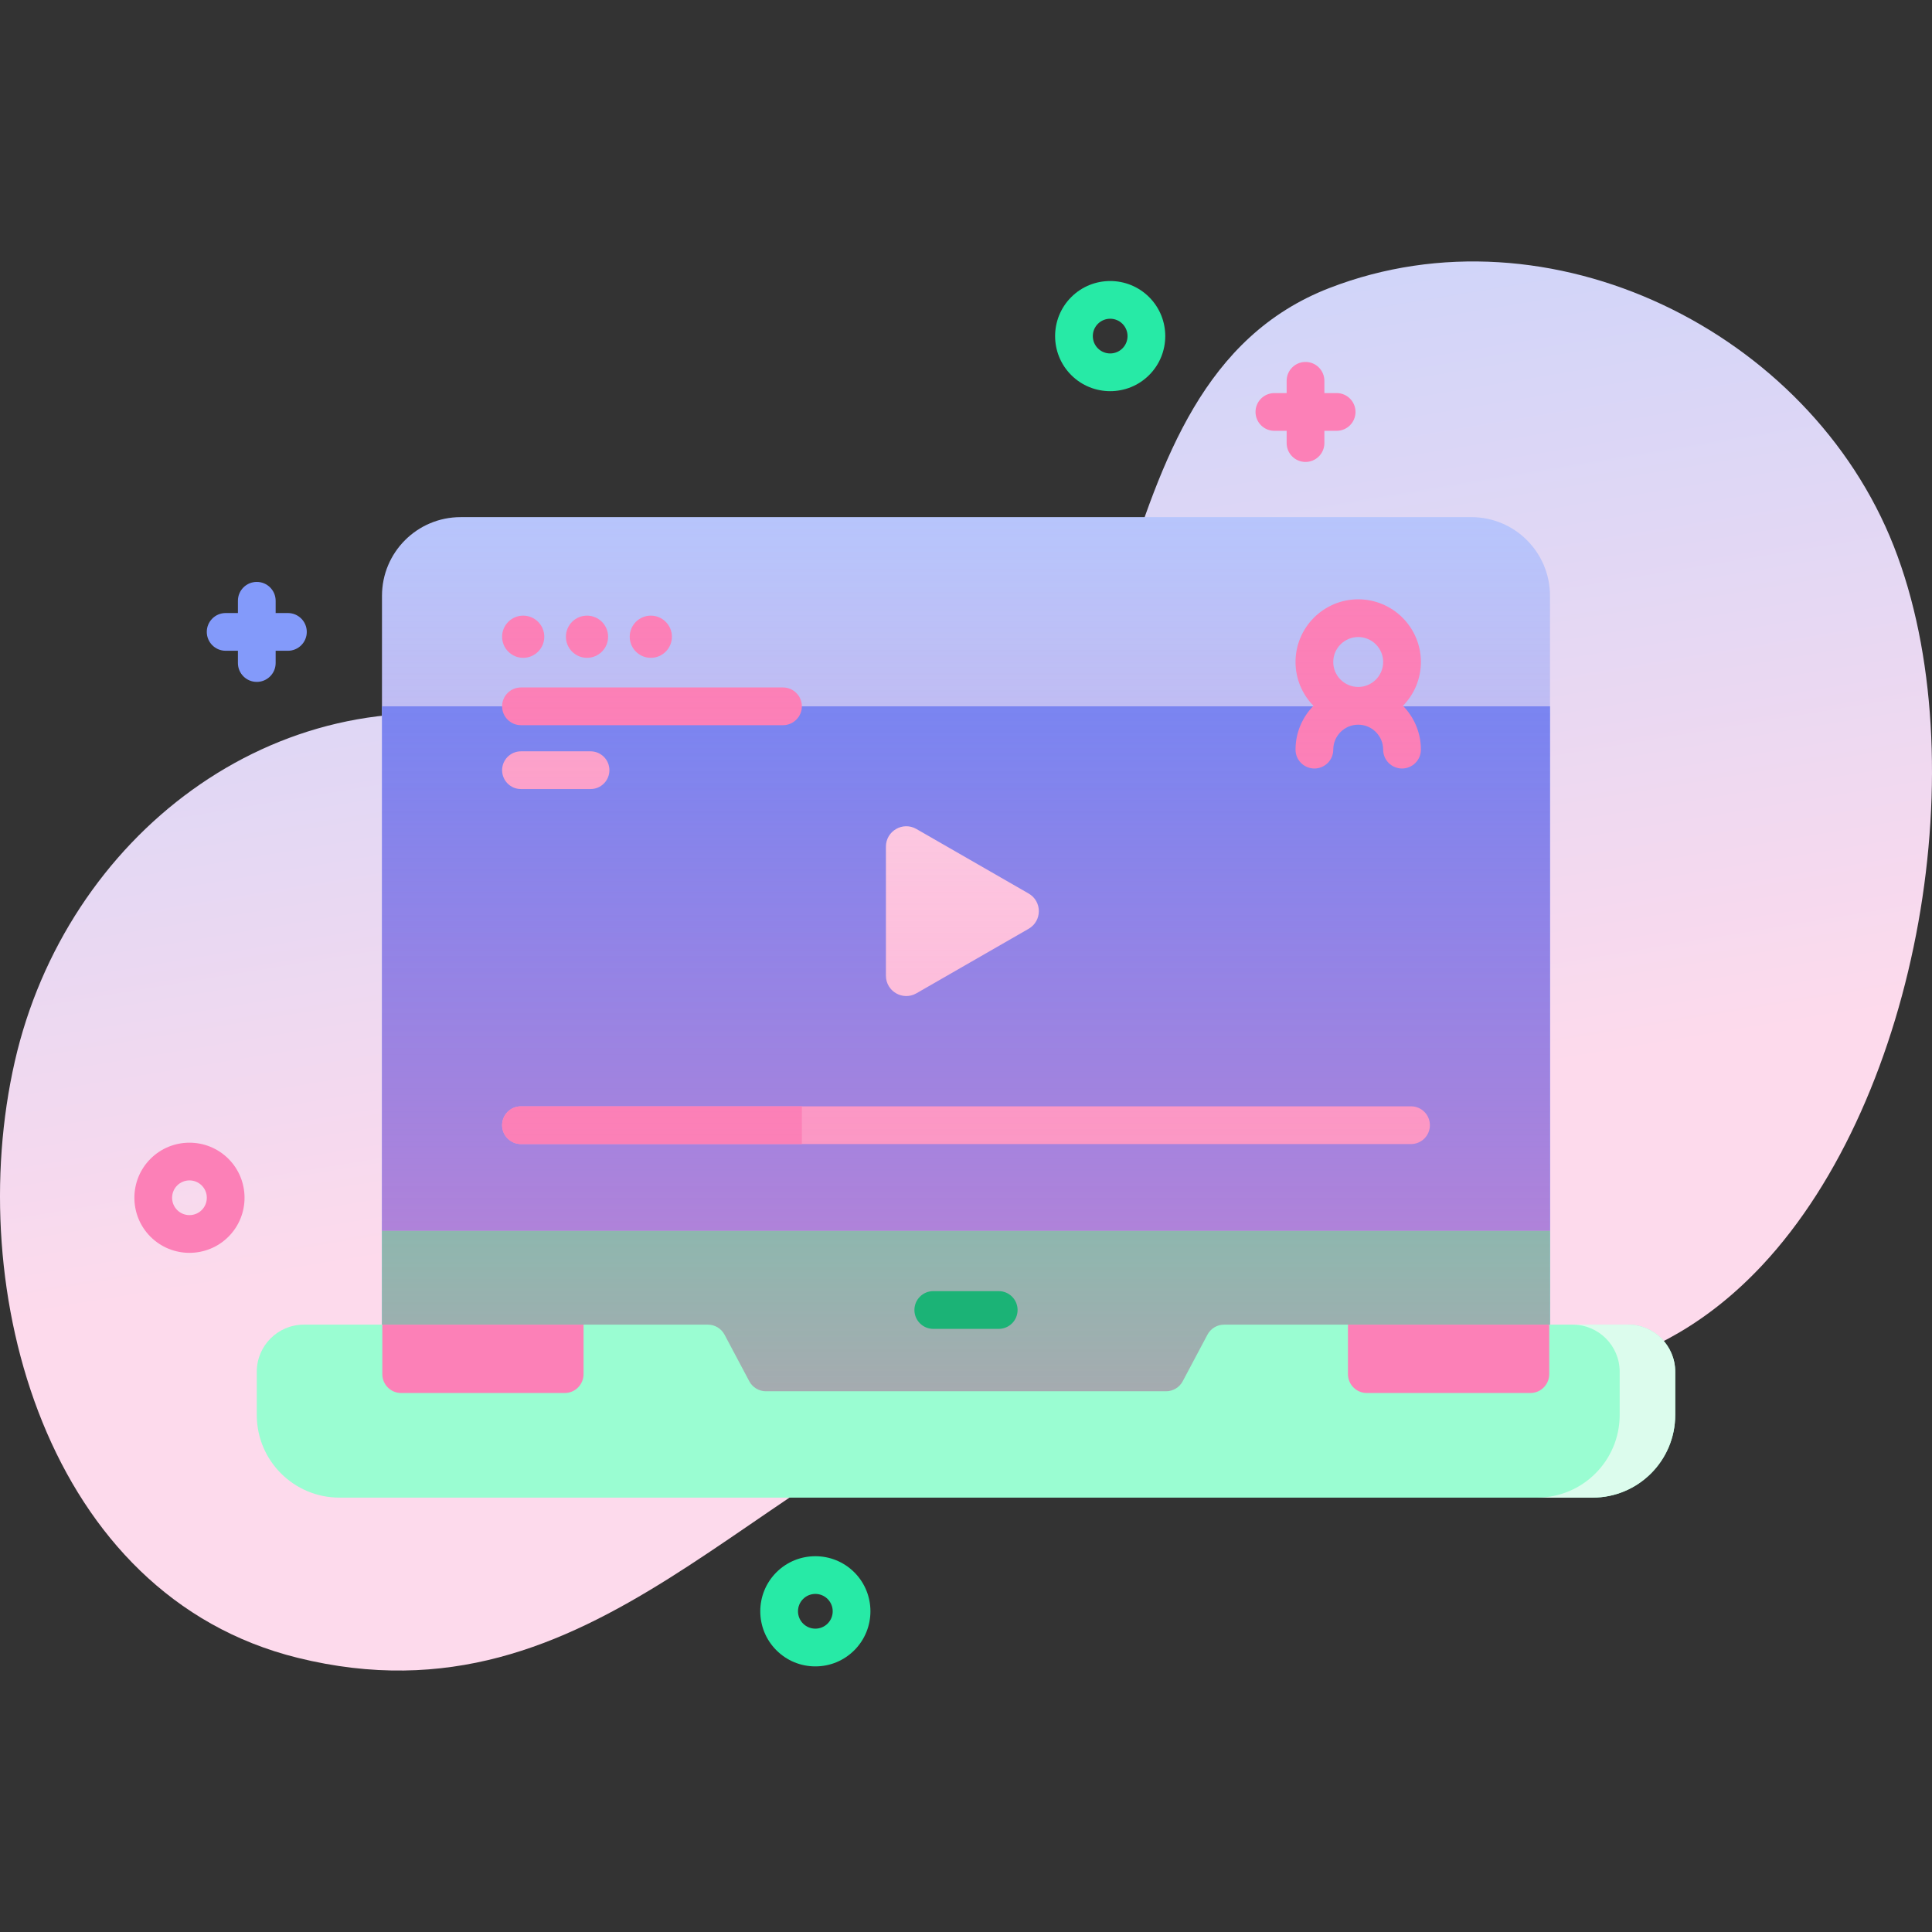 <svg id="Capa_1" enable-background="new 0 0 512.001 512.001" height="512" viewBox="0 0 512.001 512.001" width="512" xmlns="http://www.w3.org/2000/svg" xmlns:xlink="http://www.w3.org/1999/xlink"><rect x="0" y="0" width="512.001" height="512.001" fill="#333333" stroke="none"/><linearGradient id="SVGID_1_" gradientTransform="matrix(1 0 0 -1 -561.6 -5522.989)" gradientUnits="userSpaceOnUse" x1="781.673" x2="825.673" y1="-5565.335" y2="-5831.335"><stop offset="0" stop-color="#c6d3fc"/><stop offset=".593" stop-color="#e6d8f3"/><stop offset=".997" stop-color="#fddaec"/></linearGradient><linearGradient id="SVGID_2_" gradientUnits="userSpaceOnUse" x1="255.998" x2="255.998" y1="137.045" y2="371.825"><stop offset=".003" stop-color="#fc80b7" stop-opacity="0"/><stop offset="1" stop-color="#fc80b7" stop-opacity=".6"/></linearGradient><g><path d="m501.873 144.75c-22.357-56.888-91.226-91.003-149.556-68.427-66.582 25.769-44.506 131.673-104.983 153.088-32.669 11.568-80.963-31.644-113.969-38.271-60.821-12.21-115.881 30.705-129.439 90.135-13.832 60.63 8.353 141.61 74.967 158.066 79.35 19.602 120.683-51.729 187.249-72.211 68.31-21.019 144.263 28.622 200.814-31.776 41.78-44.621 57.055-134.272 34.917-190.604z" fill="url(#SVGID_1_)"/><path d="m410.763 157.895v208.93c0 2.76-2.24 5-5 5h-304.53v-213.93c0-11.52 9.33-20.85 20.84-20.85h267.85c11.511 0 20.84 9.33 20.84 20.85z" fill="#b7c5fc"/><path d="m101.231 187.181h309.537v139.017h-309.537z" fill="#6785f9"/><path d="m410.763 326.197v40.63c0 2.76-2.24 5-5 5h-304.53v-45.63z" fill="#27eaa6"/><path d="m133.062 298.187c0 2.761 2.239 5 5 5h235.875c2.761 0 5-2.239 5-5s-2.239-5-5-5h-235.874c-2.762 0-5 2.239-5.001 5z" fill="#fca8ce"/><path d="m207.5 182.181h-69.438c-2.761 0-5 2.239-5 5s2.239 5 5 5h69.438c2.761 0 5-2.239 5-5 0-2.762-2.239-5-5-5z" fill="#fc80b7"/><path d="m156.5 199.11h-18.438c-2.761 0-5 2.239-5 5s2.239 5 5 5h18.438c2.761 0 5-2.239 5-5 0-2.762-2.239-5-5-5z" fill="#fca8ce"/><path d="m212.5 293.187h-74.438c-2.761 0-5 2.239-5 5s2.239 5 5 5h74.438z" fill="#fc80b7"/><path d="m234.778 224.366v34.2c0 4.146 4.485 6.741 8.079 4.674l29.742-17.1c3.606-2.073 3.606-7.275 0-9.348l-29.742-17.1c-3.594-2.067-8.079.528-8.079 4.674z" fill="#fddaec"/><g fill="#fc80b7"><circle cx="138.652" cy="168.743" r="5.59"/><circle cx="155.563" cy="168.743" r="5.59"/><path d="m172.473 163.153c3.087 0 5.59 2.503 5.59 5.59s-2.503 5.59-5.59 5.59-5.59-2.503-5.59-5.59 2.503-5.59 5.59-5.59z"/></g><path d="m376.554 175.437c0-9.161-7.453-16.613-16.613-16.613s-16.613 7.453-16.613 16.613c0 4.518 1.818 8.615 4.755 11.613-2.936 2.998-4.755 7.095-4.755 11.613 0 2.761 2.239 5 5 5s5-2.239 5-5c0-3.646 2.967-6.613 6.613-6.613s6.613 2.967 6.613 6.613c0 2.761 2.239 5 5 5s5-2.239 5-5c0-4.518-1.818-8.615-4.755-11.613 2.937-2.998 4.755-7.096 4.755-11.613zm-16.614-6.614c3.646 0 6.613 2.967 6.613 6.613s-2.967 6.613-6.613 6.613-6.613-2.967-6.613-6.613 2.967-6.613 6.613-6.613z" fill="#fc80b7"/><path d="m410.763 157.895v208.93c0 2.76-2.24 5-5 5h-304.53v-213.93c0-11.52 9.33-20.85 20.84-20.85h267.85c11.511 0 20.84 9.33 20.84 20.85z" fill="url(#SVGID_2_)"/><path d="m443.949 363.521v11.465c0 12.09-9.797 21.898-21.898 21.898h-332.104c-12.101 0-21.898-9.808-21.898-21.898v-11.465c0-6.89 5.586-12.476 12.476-12.476h107.067c1.849 0 3.548 1.021 4.416 2.654l6.56 12.348c.868 1.633 2.566 2.654 4.416 2.654h106.031c1.849 0 3.548-1.021 4.416-2.654l6.56-12.348c.868-1.633 2.566-2.654 4.415-2.654h107.067c6.89 0 12.476 5.586 12.476 12.476z" fill="#9afdd2"/><path d="m443.951 363.517v11.47c0 12.09-9.8 21.9-21.9 21.9h-14.72c12.1 0 21.9-9.81 21.9-21.9v-11.47c0-6.89-5.59-12.47-12.48-12.47h14.72c6.889 0 12.48 5.58 12.48 12.47z" fill="#dcfced"/><path d="m149.65 369.164h-43.333c-2.761 0-5-2.239-5-5v-13.118h53.333v13.118c0 2.761-2.239 5-5 5z" fill="#fc80b7"/><path d="m405.559 369.164h-43.333c-2.761 0-5-2.239-5-5v-13.118h53.333v13.118c0 2.761-2.24 5-5 5z" fill="#fc80b7"/><path d="m294.21 103.665c-3.74 0-7.479-1.423-10.326-4.27-5.694-5.694-5.694-14.958 0-20.652 5.693-5.694 14.958-5.693 20.652 0 5.693 5.693 5.693 14.958 0 20.651-2.847 2.847-6.587 4.271-10.326 4.271zm6.79-7.806h.01zm-6.79-11.391c-1.179 0-2.357.449-3.255 1.346-1.794 1.794-1.794 4.715 0 6.51 1.795 1.794 4.714 1.794 6.509 0 1.794-1.794 1.794-4.715 0-6.509-.897-.898-2.075-1.347-3.254-1.347z" fill="#27eaa6"/><path d="m354.225 104.171h-3.25v-3.25c0-2.761-2.239-5-5-5s-5 2.239-5 5v3.25h-3.25c-2.761 0-5 2.239-5 5s2.239 5 5 5h3.25v3.25c0 2.761 2.239 5 5 5s5-2.239 5-5v-3.25h3.25c2.761 0 5-2.239 5-5s-2.239-5-5-5z" fill="#fc80b7"/><path d="m76.3 162.461h-3.25v-3.25c0-2.761-2.239-5-5-5s-5 2.239-5 5v3.25h-3.25c-2.761 0-5 2.239-5 5s2.239 5 5 5h3.25v3.25c0 2.761 2.239 5 5 5s5-2.239 5-5v-3.25h3.25c2.761 0 5-2.239 5-5s-2.239-5-5-5z" fill="#839afa"/><path d="m216.077 441.611c-3.9 0-7.568-1.519-10.326-4.277-5.693-5.694-5.693-14.958 0-20.651 5.694-5.693 14.958-5.693 20.652 0 5.693 5.694 5.693 14.958 0 20.651-2.758 2.758-6.425 4.277-10.326 4.277zm0-19.204c-1.179 0-2.357.449-3.255 1.346-1.794 1.794-1.794 4.714 0 6.509.87.87 2.025 1.349 3.255 1.349s2.385-.479 3.254-1.348c1.794-1.794 1.794-4.714 0-6.509-.896-.898-2.075-1.347-3.254-1.347z" fill="#27eaa6"/><path d="m50.21 332.017c-3.74 0-7.479-1.423-10.326-4.27-5.694-5.693-5.694-14.958 0-20.651 5.695-5.695 14.959-5.693 20.652 0 5.693 5.694 5.693 14.958 0 20.652-2.847 2.846-6.587 4.269-10.326 4.269zm0-19.197c-1.179 0-2.357.449-3.255 1.346-1.794 1.794-1.794 4.715 0 6.509 1.795 1.795 4.715 1.795 6.509 0 1.794-1.794 1.794-4.715 0-6.51-.897-.896-2.075-1.345-3.254-1.345z" fill="#fc80b7"/><path d="m264.671 342.164h-17.341c-2.761 0-5 2.239-5 5s2.239 5 5 5h17.341c2.761 0 5-2.239 5-5s-2.24-5-5-5z" fill="#1bb376"/></g></svg>